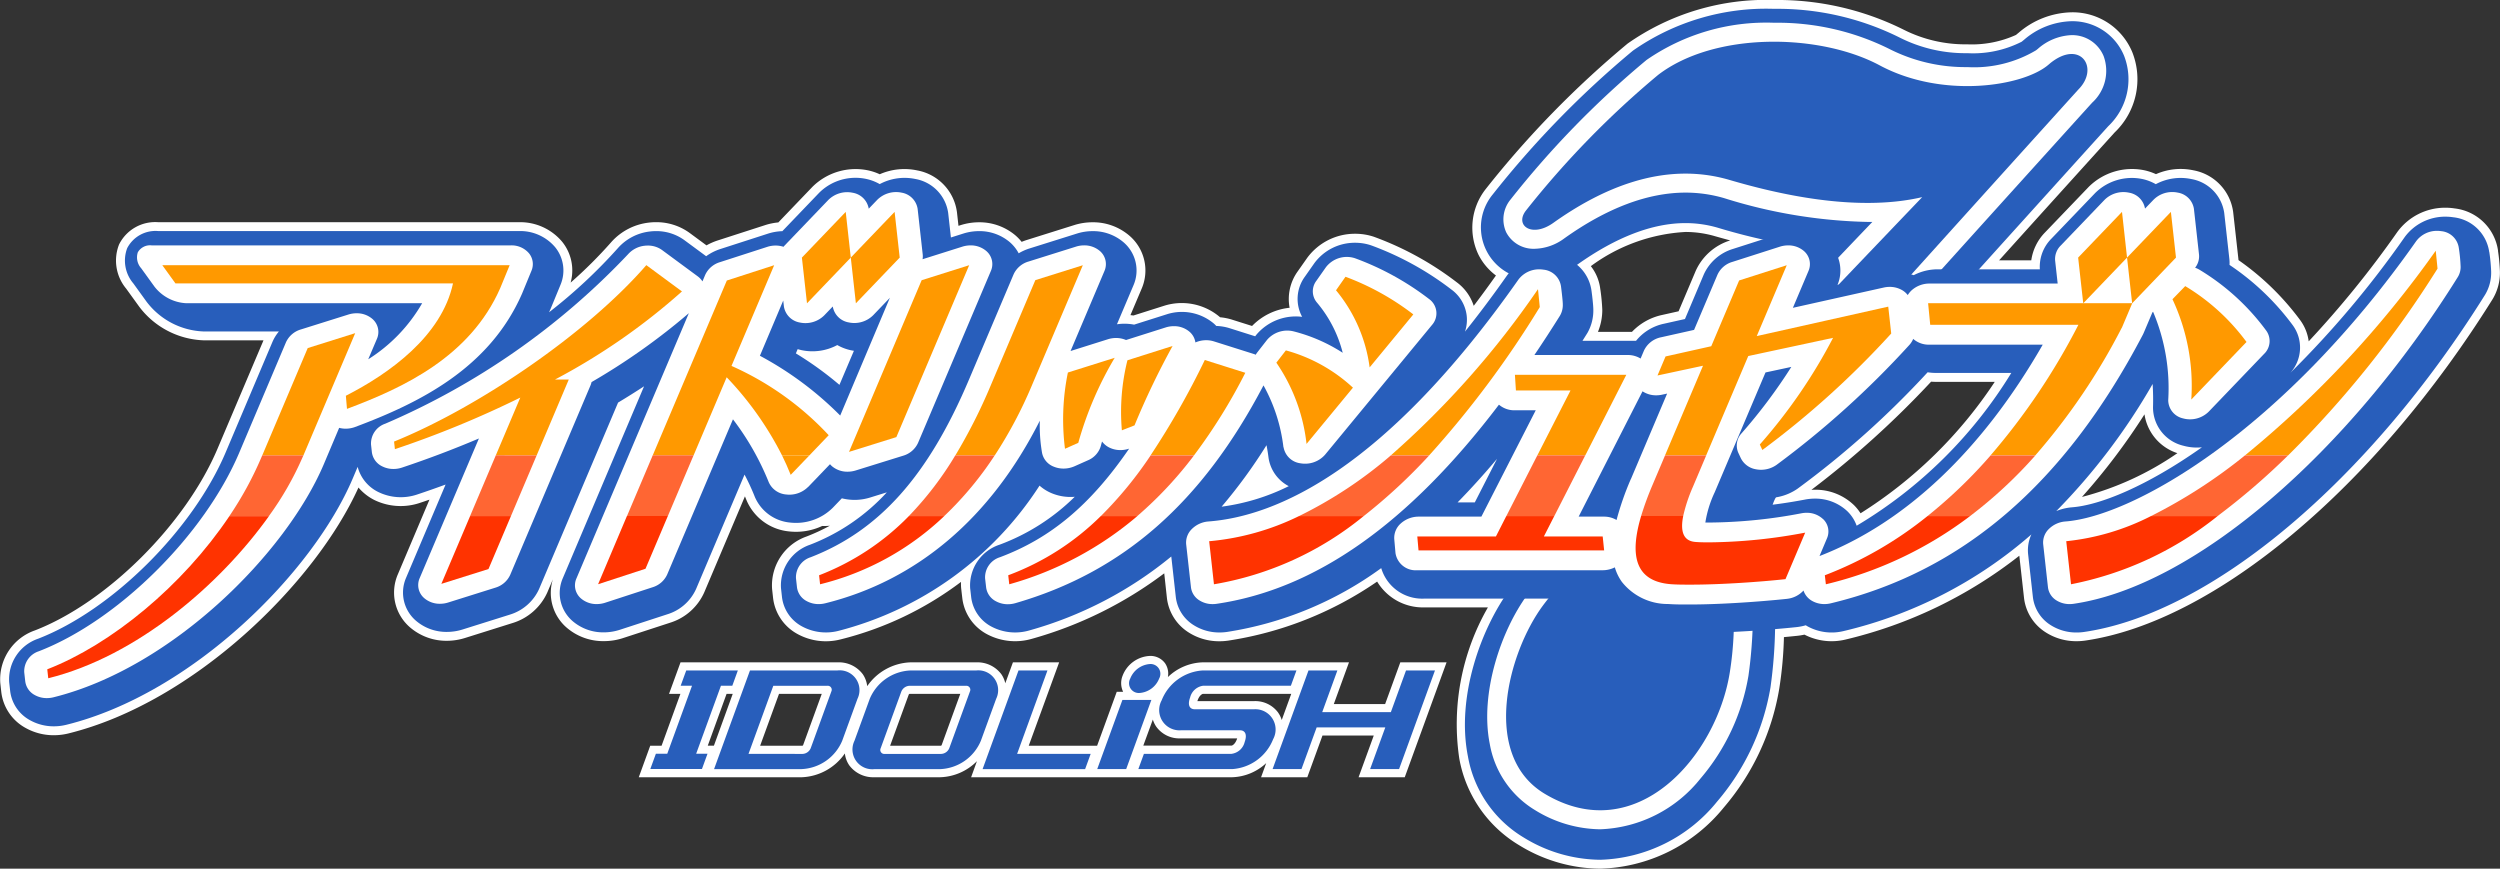 <svg id="logo" xmlns="http://www.w3.org/2000/svg" xmlns:xlink="http://www.w3.org/1999/xlink" width="172.676" height="60" viewBox="0 0 172.676 60">
  <rect x="0" y="0" width="172.676" height="60" fill="#333333" stroke="none"/>
  <defs>
    <clipPath id="clip-path">
      <rect id="長方形_4" data-name="長方形 4" width="172.676" height="60" fill="none"/>
    </clipPath>
  </defs>
  <g id="グループ_1" data-name="グループ 1" clip-path="url(#clip-path)">
    <path id="パス_19" data-name="パス 19" d="M172.543,17.33a3.419,3.419,0,0,0-3-2.934,4.132,4.132,0,0,0-.634-.049,4.087,4.087,0,0,0-3.318,1.667,69,69,0,0,1-6.128,7.562,3.16,3.16,0,0,0-.6-1.48,18.344,18.344,0,0,0-4.251-4.131c0-.054-.008-.108-.014-.161l-.352-3.157a3.385,3.385,0,0,0-2.745-2.884,4.24,4.24,0,0,0-2.588.266,3.86,3.86,0,0,0-.791-.266,4.237,4.237,0,0,0-3.851,1.142l-3.028,3.157a3.455,3.455,0,0,0-.942,1.918H138.08c3.155-3.5,6.1-6.752,7.981-8.833a5.083,5.083,0,0,0,1.227-5.518,4.462,4.462,0,0,0-4.2-2.779,5.787,5.787,0,0,0-3.66,1.412c-.048.038-.178.146-.182.15a7.391,7.391,0,0,1-3.365.65,9.468,9.468,0,0,1-4.408-1.019A19.529,19.529,0,0,0,122.538,0a16.659,16.659,0,0,0-10.122,3.013,67.137,67.137,0,0,0-9.8,10.049,4.312,4.312,0,0,0-.5,4.525,4.084,4.084,0,0,0,1.21,1.442c-.51.719-1.023,1.421-1.535,2.094a3.261,3.261,0,0,0-1.16-1.616,21.5,21.5,0,0,0-5.73-3.151,4.043,4.043,0,0,0-1.294-.21,4.089,4.089,0,0,0-3.321,1.669l-.657.935a3.274,3.274,0,0,0-.556,2.508,4.211,4.211,0,0,0-2.592,1.257l-1.365-.431a4.021,4.021,0,0,0-.843-.17l-.008-.007a4.061,4.061,0,0,0-3.879-.781l-2.1.666c-.069-.01-.137-.019-.206-.026l.772-1.821a3.168,3.168,0,0,0-.883-3.7,3.847,3.847,0,0,0-2.507-.892,4.212,4.212,0,0,0-1.266.194l-3.279,1.03c-.119.037-.236.08-.351.128a3.4,3.4,0,0,0-.449-.463,3.849,3.849,0,0,0-2.5-.889,4.215,4.215,0,0,0-1.272.2l-.143.045-.105-.944a3.384,3.384,0,0,0-2.745-2.884,4.235,4.235,0,0,0-2.588.266,3.863,3.863,0,0,0-.79-.266A4.235,4.235,0,0,0,56.12,12.9l-2.361,2.463a4.234,4.234,0,0,0-.913.187l-3.272,1.057a4.191,4.191,0,0,0-.776.341l-1.175-.867a3.912,3.912,0,0,0-2.31-.735,4.041,4.041,0,0,0-.509.031,4.1,4.1,0,0,0-2.581,1.343,30.66,30.66,0,0,1-2.81,2.8,3.145,3.145,0,0,0-.589-2.827,3.781,3.781,0,0,0-2.947-1.346H10.925a2.787,2.787,0,0,0-2.7,1.536,3.028,3.028,0,0,0,.487,3.05l.908,1.256a5.826,5.826,0,0,0,4.437,2.317H18.2L15.021,31C12.809,36.222,7.388,41.614,2.412,43.542A3.579,3.579,0,0,0,.02,47.18l.069.621a3.26,3.26,0,0,0,1.683,2.481,3.96,3.96,0,0,0,1.947.5,4.2,4.2,0,0,0,1.016-.125c8.686-2.154,17.049-10.4,20.025-16.983a3.524,3.524,0,0,0,1.1.863,4.155,4.155,0,0,0,3.135.2q.331-.11.668-.226L27.48,39.668a3.169,3.169,0,0,0,.883,3.7,3.849,3.849,0,0,0,2.507.892,4.216,4.216,0,0,0,1.266-.2l3.257-1.024a3.874,3.874,0,0,0,2.41-2.115l.385-.909a3.163,3.163,0,0,0,1.019,3.395,3.853,3.853,0,0,0,2.488.876A4.216,4.216,0,0,0,43,44.083l3.276-1.069a3.82,3.82,0,0,0,2.367-2.1l2.81-6.631c.038.092.076.184.112.275a3.558,3.558,0,0,0,2.945,2.148,4.258,4.258,0,0,0,2.281-.378,3.161,3.161,0,0,0,.53-.018,13.7,13.7,0,0,1-1.6.742,3.58,3.58,0,0,0-2.392,3.637l.069.623a3.259,3.259,0,0,0,1.683,2.478,4.072,4.072,0,0,0,2.964.377,23.011,23.011,0,0,0,8.333-3.975,3.133,3.133,0,0,0,.017.506l.072.623a3.258,3.258,0,0,0,1.755,2.509,4.131,4.131,0,0,0,3.047.294A27.448,27.448,0,0,0,80.414,39.6L80.6,41.31a3.257,3.257,0,0,0,1.5,2.373,3.906,3.906,0,0,0,2.126.609,4.2,4.2,0,0,0,.61-.044A24.669,24.669,0,0,0,95.12,40.17a3.685,3.685,0,0,0,3.242,1.783h4.408a16.189,16.189,0,0,0-1.979,10.425,8.771,8.771,0,0,0,4.135,6A10.837,10.837,0,0,0,110.53,60h0a11.377,11.377,0,0,0,8.535-4.228,16.9,16.9,0,0,0,3.828-8.2,26.841,26.841,0,0,0,.324-3.566c.335-.031.65-.062.933-.092a4.185,4.185,0,0,0,.484-.08,4.091,4.091,0,0,0,2.849.337,31.005,31.005,0,0,0,11.992-5.787l.326,2.923a3.257,3.257,0,0,0,1.5,2.372,3.908,3.908,0,0,0,2.126.609,4.188,4.188,0,0,0,.61-.044c8.965-1.313,20.007-10.571,28.133-23.588a3.543,3.543,0,0,0,.5-1.91,12.1,12.1,0,0,0-.133-1.419M150.394,31.3a20.7,20.7,0,0,1-6.591,3.024,43.823,43.823,0,0,0,4.318-5.706,3.333,3.333,0,0,0,2.273,2.682M110.536,20a3.161,3.161,0,0,0-.656-1.617,12.1,12.1,0,0,1,6.541-2.361,7.319,7.319,0,0,1,2.062.3c.348.1.684.191,1.023.284a3.868,3.868,0,0,0-2.384,2.106L115.941,21.5l-1.144.256a4.045,4.045,0,0,0-2.077,1.166h-2.349a4,4,0,0,0,.3-1.516,13.622,13.622,0,0,0-.131-1.4m27.238,6.37a30.666,30.666,0,0,1-9.269,9.077,3.257,3.257,0,0,0-.463-.571,3.835,3.835,0,0,0-2.684-1.056q-.124,0-.248.007a64.577,64.577,0,0,0,8.269-7.471c.11.008.22.013.331.013Z" transform="translate(0)" fill="#fff"/>
    <path id="パス_20" data-name="パス 20" d="M178.093,129.313l-1.048,2.879H173.5l1.048-2.879H164.42a3.618,3.618,0,0,0-2.38,1.017,1.276,1.276,0,0,0-.193-.951,1.25,1.25,0,0,0-1.045-.51,2.122,2.122,0,0,0-1.891,1.368,1.384,1.384,0,0,0,.036,1.108h-.439l-1.356,3.725h-4.723l2.1-5.757h-3.193l-.527,1.445a1.79,1.79,0,0,0-.276-.63,2.059,2.059,0,0,0-1.734-.815h-4.548a3.791,3.791,0,0,0-2.98,1.645,1.819,1.819,0,0,0-.308-.83,2.063,2.063,0,0,0-1.735-.815H128.377l-.794,2.177h.786l-1.3,3.58h-.784l-.792,2.179h11.255a3.791,3.791,0,0,0,2.98-1.645,1.805,1.805,0,0,0,.309.828,2.058,2.058,0,0,0,1.734.816h4.548a3.72,3.72,0,0,0,2.53-1.109l-.4,1.109h18.047a3.6,3.6,0,0,0,2.334-.976l-.354.976h3.193l1.048-2.879h3.542l-1.048,2.879H178.4l2.888-7.935Zm-33.947,2.212a.131.131,0,0,1,.048-.035H147.7l-1.289,3.545a.194.194,0,0,1-.039.035h-3.518Zm-8.966-.035h2.952l-1.289,3.545a.163.163,0,0,1-.039.035h-2.927Zm-4.922,3.58,1.3-3.58h.425l-1.3,3.58ZM161,133.264a1.784,1.784,0,0,0,.242.5,1.961,1.961,0,0,0,1.671.8h3.912a.357.357,0,0,1-.019.057c-.121.336-.309.443-.381.443h-6.084Zm8.661-.473a1.963,1.963,0,0,0-1.671-.8h-3.914c.005-.017.012-.037.02-.059.121-.336.309-.443.381-.443h6.083l-.657,1.806a1.784,1.784,0,0,0-.242-.5" transform="translate(-81.373 -83.564)" fill="#fff"/>
    <path id="パス_21" data-name="パス 21" d="M297.168,60.52a10.234,10.234,0,0,1-5.287-1.538,8.181,8.181,0,0,1-3.849-5.59c-.826-4.128.919-8.877,2.887-11.542,2.216-2.992,11.871-13.231,21.626-23.458a42.688,42.688,0,0,1-7.252-1.526,7.917,7.917,0,0,0-2.237-.321c-2.28,0-4.8.967-7.479,2.875a5.089,5.089,0,0,1-2.932,1,3.582,3.582,0,0,1-2.9-5.858,66.525,66.525,0,0,1,9.684-9.931,16.052,16.052,0,0,1,9.748-2.886,18.918,18.918,0,0,1,8.643,1.97,10.066,10.066,0,0,0,4.7,1.093,7.4,7.4,0,0,0,3.755-.79l.176-.144A5.212,5.212,0,0,1,329.722,2.6,3.855,3.855,0,0,1,333.355,5a4.469,4.469,0,0,1-1.1,4.854c-5.662,6.257-20.721,22.93-22.71,25.282-.81.958-.732,2.4-.509,5.09a33.211,33.211,0,0,1-.109,8.387,16.285,16.285,0,0,1-3.689,7.89,10.77,10.77,0,0,1-8.07,4.017Z" transform="translate(-186.639 -1.135)" fill="#285ebb"/>
    <path id="パス_22" data-name="パス 22" d="M300,60.179a8.73,8.73,0,0,1-4.5-1.321,6.668,6.668,0,0,1-3.132-4.576c-.7-3.507.786-7.852,2.618-10.33,2.253-3.047,12.523-13.915,23.808-25.724l-.336,0a35.412,35.412,0,0,1-9.9-1.642,9.49,9.49,0,0,0-2.669-.382c-2.607,0-5.423,1.062-8.368,3.158a3.56,3.56,0,0,1-2.043.721,2.126,2.126,0,0,1-1.971-1.13,2.153,2.153,0,0,1,.3-2.277,64.206,64.206,0,0,1,9.391-9.635,14.528,14.528,0,0,1,8.813-2.569,17.324,17.324,0,0,1,7.915,1.789,11.616,11.616,0,0,0,5.423,1.274A8.367,8.367,0,0,0,330.1,6.373c.011-.01.1-.078.125-.1a3.74,3.74,0,0,1,2.325-.947,2.348,2.348,0,0,1,2.219,1.453,2.975,2.975,0,0,1-.8,3.219c-.74.819-20.4,22.54-22.766,25.342-1.257,1.486-1.092,3.466-.866,6.206a31.733,31.733,0,0,1-.1,8.018,14.681,14.681,0,0,1-3.329,7.127A9.267,9.267,0,0,1,300,60.179Z" transform="translate(-189.469 -2.9)" fill="#fff"/>
    <path id="パス_23" data-name="パス 23" d="M333.464,9.711c-.024.018-.048.037-.069.056l-.021.018c-1.752,1.512-7.33,2.368-11.657.052C317.553,7.607,310.3,7.5,306.4,10.5a63.3,63.3,0,0,0-9.138,9.383c-.77,1.023.437,1.877,1.907.83,3.244-2.307,7.567-4.314,12.164-2.966,3.177.932,8.709,2.265,13.314,1.189-9.439,9.866-23.616,24.719-26.2,28.214-2.41,3.26-4.3,10.352.133,13,6.317,3.773,11.849-2.586,12.776-8.377,1.119-6.987-1.542-11.553,1.26-14.865,2.448-2.891,22.812-25.4,22.812-25.4,1.5-1.5.128-3.518-1.966-1.8" transform="translate(-191.88 -5.32)" fill="#285ebb"/>
    <path id="パス_24" data-name="パス 24" d="M217.583,142.289h-2l1.74-4.778h2Z" transform="translate(-139.797 -89.168)" fill="#285ebb"/>
    <path id="パス_25" data-name="パス 25" d="M142.777,131.729l-2.48,6.812h6.05a3.193,3.193,0,0,0,2.8-1.956l1.056-2.9a1.368,1.368,0,0,0-1.382-1.958Zm-.1,5.758,1.711-4.7h3.733a.274.274,0,0,1,.276.393l-1.426,3.92a.641.641,0,0,1-.562.392Z" transform="translate(-90.976 -85.419)" fill="#285ebb"/>
    <path id="パス_26" data-name="パス 26" d="M195.445,137.488l2.095-5.759h-2l-2.48,6.813h7.082l.384-1.053Z" transform="translate(-125.192 -85.419)" fill="#285ebb"/>
    <path id="パス_27" data-name="パス 27" d="M176.056,131.729h-4.548a3.194,3.194,0,0,0-2.8,1.958l-1.056,2.9a1.367,1.367,0,0,0,1.382,1.956h4.548a3.19,3.19,0,0,0,2.8-1.956l1.057-2.9a1.368,1.368,0,0,0-1.382-1.958M174.2,137.1a.638.638,0,0,1-.561.392h-3.9a.274.274,0,0,1-.276-.392l1.428-3.92a.642.642,0,0,1,.561-.393h3.9a.275.275,0,0,1,.276.393Z" transform="translate(-108.634 -85.419)" fill="#285ebb"/>
    <path id="パス_28" data-name="パス 28" d="M223.941,131.468a1.58,1.58,0,0,1-1.362,1,.674.674,0,0,1-.634-1,1.578,1.578,0,0,1,1.361-1,.676.676,0,0,1,.635,1" transform="translate(-143.877 -84.603)" fill="#285ebb"/>
    <path id="パス_29" data-name="パス 29" d="M259.246,131.729l-1.047,2.879h-4.741l1.047-2.879h-1.995l-2.48,6.812h1.995l1.049-2.879h4.741l-1.049,2.879h2l2.48-6.812Z" transform="translate(-162.132 -85.42)" fill="#285ebb"/>
    <path id="パス_30" data-name="パス 30" d="M133.435,132.783l.382-1.053h-3.565l-.384,1.053h.784l-1.711,4.7h-.786l-.384,1.053h3.566l.384-1.053h-.784l1.713-4.7Z" transform="translate(-82.854 -85.42)" fill="#285ebb"/>
    <path id="パス_31" data-name="パス 31" d="M231.644,134.409h-4.1c-.34,0-.515-.273-.318-.811a1.071,1.071,0,0,1,.91-.815h6.05l.384-1.053h-6.493a3.269,3.269,0,0,0-2.818,2.065,1.4,1.4,0,0,0,1.314,2.067h4.1c.34,0,.515.274.32.812a1.073,1.073,0,0,1-.911.814h-6.048l-.385,1.053h6.493a3.269,3.269,0,0,0,2.818-2.065,1.4,1.4,0,0,0-1.314-2.067" transform="translate(-145.024 -85.42)" fill="#285ebb"/>
    <path id="パス_32" data-name="パス 32" d="M173.067,40.061a2.808,2.808,0,0,0-2.482-2.4,3.546,3.546,0,0,0-.539-.041,3.465,3.465,0,0,0-2.815,1.406,67.543,67.543,0,0,1-7.9,9.381,2.613,2.613,0,0,0,.168-3.286,17.587,17.587,0,0,0-4.37-4.169,2.556,2.556,0,0,0-.012-.421l-.352-3.157a2.778,2.778,0,0,0-2.266-2.352,3.635,3.635,0,0,0-2.463.353,3.217,3.217,0,0,0-.915-.353,3.6,3.6,0,0,0-3.274.967l-3.028,3.157a2.752,2.752,0,0,0-.791,2.109h-7.05a3.605,3.605,0,0,0-1.66.405,3.547,3.547,0,0,0-1.877-.087l-3.388.758a2.562,2.562,0,0,0-.738-2.969,3.237,3.237,0,0,0-2.1-.738,3.6,3.6,0,0,0-1.1.172l-3.288,1.053a3.25,3.25,0,0,0-2.01,1.762l-1.3,3.078-1.453.325a3.373,3.373,0,0,0-1.928,1.181h-3.7c.115-.182.23-.364.343-.545a3.127,3.127,0,0,0,.408-1.589c0-.355-.1-1.145-.128-1.334a2.807,2.807,0,0,0-2.482-2.407,3.545,3.545,0,0,0-.539-.041,3.465,3.465,0,0,0-2.815,1.405q-1.45,2.063-2.9,3.873a2.574,2.574,0,0,0,.116-1.117,2.61,2.61,0,0,0-1.046-1.781,20.855,20.855,0,0,0-5.556-3.059,3.427,3.427,0,0,0-1.1-.178,3.466,3.466,0,0,0-2.817,1.407l-.657.936a2.6,2.6,0,0,0-.189,2.773A3.558,3.558,0,0,0,87.9,45.791l-.07.091-1.759-.557a3.415,3.415,0,0,0-.927-.157q-.074-.08-.155-.155a3.426,3.426,0,0,0-3.276-.647l-2.245.711a3.53,3.53,0,0,0-1.185-.025l1.142-2.694a2.562,2.562,0,0,0-.716-2.994,3.231,3.231,0,0,0-2.106-.745,3.6,3.6,0,0,0-1.081.166l-3.279,1.03a3.474,3.474,0,0,0-.747.335,2.7,2.7,0,0,0-.637-.79,3.235,3.235,0,0,0-2.1-.742,3.6,3.6,0,0,0-1.087.168l-.857.271-.188-1.688a2.777,2.777,0,0,0-2.266-2.352,3.635,3.635,0,0,0-2.464.353,3.219,3.219,0,0,0-.915-.353,3.481,3.481,0,0,0-.753-.082A3.547,3.547,0,0,0,57.7,35.985l-2.528,2.636a3.618,3.618,0,0,0-1,.173L50.9,39.851a3.507,3.507,0,0,0-.99.5l-1.516-1.118a3.288,3.288,0,0,0-1.944-.616,3.44,3.44,0,0,0-.435.027,3.477,3.477,0,0,0-2.191,1.136,35.825,35.825,0,0,1-4.766,4.443c.039-.083.076-.167.113-.251.011-.024.012-.027.677-1.643a2.548,2.548,0,0,0-.368-2.6,3.159,3.159,0,0,0-2.467-1.116H12.059A2.2,2.2,0,0,0,9.92,39.795a2.435,2.435,0,0,0,.425,2.435l.908,1.256a5.177,5.177,0,0,0,3.938,2.062H20.4a2.88,2.88,0,0,0-.449.727L16.722,53.9C14.452,59.253,8.883,64.788,3.769,66.77a2.965,2.965,0,0,0-2,3l.069.622A2.65,2.65,0,0,0,3.21,72.4a3.337,3.337,0,0,0,1.644.421,3.587,3.587,0,0,0,.868-.107C14.4,70.565,22.74,62.209,25.5,55.7l.339-.8a2.692,2.692,0,0,0,1.437,1.743,3.529,3.529,0,0,0,2.662.17c.655-.218,1.315-.45,1.974-.691l-2.729,6.441a2.564,2.564,0,0,0,.716,2.994A3.231,3.231,0,0,0,32,66.3a3.593,3.593,0,0,0,1.082-.166l3.257-1.024a3.253,3.253,0,0,0,2.028-1.767l5.458-12.881q.924-.556,1.795-1.126L40.007,62.592a2.562,2.562,0,0,0,.732,3.007,3.238,3.238,0,0,0,2.092.732,3.6,3.6,0,0,0,1.118-.178l3.276-1.069a3.206,3.206,0,0,0,1.991-1.755l3.345-7.894a15.755,15.755,0,0,1,.716,1.552,2.943,2.943,0,0,0,2.444,1.762,3.6,3.6,0,0,0,2.935-1.024l.626-.653a3.6,3.6,0,0,0,1.947-.052l1.16-.36a14,14,0,0,1-5.31,3.621,2.967,2.967,0,0,0-2,3l.069.623a2.653,2.653,0,0,0,1.375,2.012,3.478,3.478,0,0,0,2.513.315,23.5,23.5,0,0,0,13.9-10.035,2.993,2.993,0,0,0,.858.533,3.4,3.4,0,0,0,1.574.238,14.622,14.622,0,0,1-5.183,3.306,2.963,2.963,0,0,0-2.04,3.018l.071.623a2.657,2.657,0,0,0,1.435,2.038,3.5,3.5,0,0,0,2.585.245,26.774,26.774,0,0,0,9.8-5.105l.314,2.813a2.647,2.647,0,0,0,1.227,1.924,3.3,3.3,0,0,0,1.793.51,3.577,3.577,0,0,0,.521-.038,24.418,24.418,0,0,0,10.646-4.407,2.953,2.953,0,0,0,2.96,2.107h12.751c.04.062.082.123.124.182a5.527,5.527,0,0,0,4.341,2.148c.534.038,1.043.038,1.582.038,2.324,0,5.183-.216,6.926-.4a3.583,3.583,0,0,0,.639-.127c.038.024.077.048.117.071a3.467,3.467,0,0,0,2.5.328,30.231,30.231,0,0,0,12.968-6.675,2.608,2.608,0,0,0-.227,1.368l.331,2.973a2.648,2.648,0,0,0,1.227,1.924,3.3,3.3,0,0,0,1.792.51,3.571,3.571,0,0,0,.521-.038c8.794-1.287,19.667-10.436,27.7-23.305A2.954,2.954,0,0,0,173.2,41.4a12.139,12.139,0,0,0-.128-1.339M144.25,57.694a3.6,3.6,0,0,0-1.087.261,42.858,42.858,0,0,0,6.655-8.78c.033.521.043,1.061.027,1.61a2.719,2.719,0,0,0,2.1,2.656,3.456,3.456,0,0,0,.929.126,3.4,3.4,0,0,0,.35-.018c-3.838,2.711-7.062,4-8.978,4.145m-4.19-9.281a31.3,31.3,0,0,1-10.681,10.553,2.623,2.623,0,0,0-.635-.993,3.219,3.219,0,0,0-2.253-.879,3.611,3.611,0,0,0-.684.066,35.28,35.28,0,0,1-3.511.492,1.86,1.86,0,0,1,.116-.7c.06.015.122.028.184.04a3.6,3.6,0,0,0,2.706-.587,62.342,62.342,0,0,0,8.98-8.038,3.521,3.521,0,0,0,.561.045ZM90.15,56.233a14.7,14.7,0,0,1-4.637,1.417,35.554,35.554,0,0,0,3.1-4.246q.082.409.135.828a2.642,2.642,0,0,0,1.4,2m14.392-1.894L103,57.355h-1.189q1.369-1.4,2.73-3.016M60.115,46.883l-1,2.354a23.369,23.369,0,0,0-3.009-2.174l.125-.295c.089.028.18.052.272.072a3.622,3.622,0,0,0,2.464-.353,3.213,3.213,0,0,0,.915.353c.076.017.153.031.231.043" transform="translate(-1.135 -22.654)" fill="#285ebb"/>
    <path id="パス_33" data-name="パス 33" d="M299.151,47.51l.618-1.459.049-.051a13.538,13.538,0,0,1,1.047,6.111,1.3,1.3,0,0,0,1.023,1.255,1.748,1.748,0,0,0,.478.065,1.824,1.824,0,0,0,1.305-.538l3.81-3.974a1.23,1.23,0,0,0,.154-1.614A15.92,15.92,0,0,0,303,43.085a1.646,1.646,0,0,0-.278-.125,1.27,1.27,0,0,0,.27-.912l-.352-3.157a1.342,1.342,0,0,0-1.105-1.117,1.842,1.842,0,0,0-.39-.042,1.819,1.819,0,0,0-1.3.538l-.583.607a1.341,1.341,0,0,0-1.1-1.1,1.848,1.848,0,0,0-1.7.5l-3.027,3.157a1.3,1.3,0,0,0-.38,1.042l.174,1.577h-8.853a1.839,1.839,0,0,0-1.24.473,1.568,1.568,0,0,0-.262.323,1.341,1.341,0,0,0-.39-.342,1.7,1.7,0,0,0-.858-.224,1.892,1.892,0,0,0-.411.046l-6.275,1.4,1.077-2.544a1.188,1.188,0,0,0-.34-1.4,1.644,1.644,0,0,0-1.063-.368,1.889,1.889,0,0,0-.575.09l-3.287,1.053a1.628,1.628,0,0,0-1.02.881l-1.617,3.813-2.283.511a1.661,1.661,0,0,0-1.181.926l-.229.542a1.688,1.688,0,0,0-.894-.245h-6.441c.591-.874,1.18-1.778,1.768-2.72a1.451,1.451,0,0,0,.193-.785c0-.274-.124-1.238-.124-1.238a1.358,1.358,0,0,0-1.216-1.152,1.841,1.841,0,0,0-.28-.022,1.783,1.783,0,0,0-1.45.715c-9.251,13.162-16.746,16.347-21.4,16.7a1.816,1.816,0,0,0-1.151.521,1.305,1.305,0,0,0-.393,1.055l.332,2.974a1.237,1.237,0,0,0,.582.9,1.684,1.684,0,0,0,.911.258,1.854,1.854,0,0,0,.274-.02c6.825-1,13.248-5.518,19.505-13.755a1.628,1.628,0,0,0,1.079.388h1.462l-3.755,7.345h-4.328a1.84,1.84,0,0,0-1.234.468,1.331,1.331,0,0,0-.455,1.085l.085.964a1.407,1.407,0,0,0,1.5,1.186H261.8a1.888,1.888,0,0,0,.843-.2,3.3,3.3,0,0,0,.486,1.005,4.039,4.039,0,0,0,3.191,1.527c.473.034.952.034,1.461.034,2.259,0,5.043-.21,6.744-.39a1.8,1.8,0,0,0,1.148-.575,1.282,1.282,0,0,0,.6.72,1.709,1.709,0,0,0,.844.216,1.872,1.872,0,0,0,.441-.053C286.653,63.957,293.7,57.9,299.1,47.61a.834.834,0,0,0,.048-.1m-35.4,10.047a19.939,19.939,0,0,0-.987,2.828,1.677,1.677,0,0,0-.864-.233h-1.754l4.412-8.656a1.676,1.676,0,0,0,.939.277,1.925,1.925,0,0,0,.4-.042l.36-.078-2.5,5.9m13.27,2.77a1.614,1.614,0,0,0-1.136-.436,1.851,1.851,0,0,0-.357.034,34.936,34.936,0,0,1-6.214.638c-.15,0-.292,0-.423,0a7.652,7.652,0,0,1,.647-2.09l3.508-8.275,1.784-.383a36.745,36.745,0,0,1-3.428,4.574,1.243,1.243,0,0,0-.237,1.35l.176.379a1.425,1.425,0,0,0,1.059.77,1.768,1.768,0,0,0,.336.032,1.862,1.862,0,0,0,1.069-.336,63.063,63.063,0,0,0,9.142-8.248,1.438,1.438,0,0,0,.3-.457,1.621,1.621,0,0,0,1.091.4h7.856c-4.175,7.279-9.472,12.3-15.418,14.6l.515-1.221a1.182,1.182,0,0,0-.265-1.331" transform="translate(-151.105 -24.468)" fill="#fff"/>
    <path id="パス_34" data-name="パス 34" d="M190.063,62.147a1.355,1.355,0,0,0,1.171,1.116,1.836,1.836,0,0,0,1.7-.6l7.373-8.945a1.213,1.213,0,0,0-.19-1.8A19.289,19.289,0,0,0,195,49.1a1.818,1.818,0,0,0-2.016.625l-.658.936a1.2,1.2,0,0,0,.053,1.511,8.67,8.67,0,0,1,1.77,3.457,11.469,11.469,0,0,0-3.408-1.483,1.83,1.83,0,0,0-1.831.607l-.661.848a1.547,1.547,0,0,0-.109.163c-.031-.012-.057-.028-.089-.038l-2.8-.885a1.777,1.777,0,0,0-.534-.081,1.891,1.891,0,0,0-.743.155,1.2,1.2,0,0,0-.384-.719,1.63,1.63,0,0,0-1.1-.405,1.881,1.881,0,0,0-.57.088l-2.738.868a1.746,1.746,0,0,0-.688-.14,1.882,1.882,0,0,0-.566.088l-2.577.812,2.34-5.526a1.189,1.189,0,0,0-.336-1.4,1.643,1.643,0,0,0-1.067-.371,1.875,1.875,0,0,0-.563.087l-3.28,1.03a1.628,1.628,0,0,0-1.028.884l-3.082,7.271c-2.815,6.645-6.191,10.429-10.942,12.271a1.453,1.453,0,0,0-1.007,1.454l.069.622a1.257,1.257,0,0,0,.657.945,1.708,1.708,0,0,0,.839.213,1.909,1.909,0,0,0,.454-.055c6.361-1.578,11.451-5.92,14.823-12.612a11.11,11.11,0,0,0,.154,2.224,1.3,1.3,0,0,0,.822.956,1.742,1.742,0,0,0,.662.127,1.89,1.89,0,0,0,.764-.162l.919-.409a1.543,1.543,0,0,0,.895-1c.023-.1.055-.2.081-.3a1.4,1.4,0,0,0,.526.43,1.729,1.729,0,0,0,.746.164,1.9,1.9,0,0,0,.6-.1c-2.7,3.938-5.457,6.2-8.924,7.5a1.455,1.455,0,0,0-1.025,1.465l.072.623a1.258,1.258,0,0,0,.686.959,1.714,1.714,0,0,0,.808.2,1.9,1.9,0,0,0,.523-.074c7.436-2.151,12.891-6.937,17.14-15.042a11.563,11.563,0,0,1,1.378,4.276" transform="translate(-101.407 -31.262)" fill="#fff"/>
    <path id="パス_35" data-name="パス 35" d="M103.079,58.1l1.507-1.57a1.271,1.271,0,0,0,.144.146,1.64,1.64,0,0,0,1.068.373,1.9,1.9,0,0,0,.559-.085l3.275-1.018a1.631,1.631,0,0,0,1.034-.886l5.03-11.873a1.186,1.186,0,0,0-.337-1.4,1.64,1.64,0,0,0-1.065-.37,1.877,1.877,0,0,0-.567.088l-2.748.868a1.2,1.2,0,0,0,.011-.323l-.352-3.157a1.34,1.34,0,0,0-1.1-1.117,1.847,1.847,0,0,0-1.695.5l-.582.607a1.343,1.343,0,0,0-1.1-1.1,1.847,1.847,0,0,0-1.695.5l-3.028,3.157c-.023.024-.043.049-.064.074a1.787,1.787,0,0,0-.545-.086,1.883,1.883,0,0,0-.579.092l-3.271,1.057a1.632,1.632,0,0,0-1.015.88l-.188.447a1.32,1.32,0,0,0-.33-.351l-2.461-1.815a1.664,1.664,0,0,0-.987-.309,1.866,1.866,0,0,0-.228.014,1.784,1.784,0,0,0-1.129.582A50.424,50.424,0,0,1,73.864,53.734a1.445,1.445,0,0,0-.98,1.443l.058.525a1.267,1.267,0,0,0,.716.978,1.721,1.721,0,0,0,.778.18,1.871,1.871,0,0,0,.6-.1c1.778-.593,3.55-1.264,5.3-2.007L76.243,64.4a1.189,1.189,0,0,0,.337,1.4,1.641,1.641,0,0,0,1.066.371,1.872,1.872,0,0,0,.565-.087l3.257-1.024a1.63,1.63,0,0,0,1.028-.884l5.546-13.086a1.3,1.3,0,0,0,.073-.231A44.905,44.905,0,0,0,94.836,46.1L87.069,64.426a1.188,1.188,0,0,0,.344,1.4,1.642,1.642,0,0,0,1.059.366,1.881,1.881,0,0,0,.583-.093l3.275-1.069a1.625,1.625,0,0,0,1.009-.878l4.544-10.722a18.594,18.594,0,0,1,2.471,4.343,1.44,1.44,0,0,0,1.206.849,1.791,1.791,0,0,0,.215.013,1.822,1.822,0,0,0,1.3-.538m-1.72-12.87.045.4a1.339,1.339,0,0,0,1.1,1.117,1.843,1.843,0,0,0,1.695-.5l.582-.607a1.343,1.343,0,0,0,1.1,1.1,1.843,1.843,0,0,0,1.695-.5l1.149-1.2L105.29,53.17a23.249,23.249,0,0,0-5.546-4.129Z" transform="translate(-47.257 -24.468)" fill="#fff"/>
    <path id="パス_36" data-name="パス 36" d="M430.248,47.768a10.8,10.8,0,0,0-.123-1.238,1.348,1.348,0,0,0-1.217-1.152,1.814,1.814,0,0,0-.28-.021,1.78,1.78,0,0,0-1.449.716c-9.252,13.162-19.56,19-24.218,19.357a1.816,1.816,0,0,0-1.151.52,1.3,1.3,0,0,0-.391,1.055l.33,2.974a1.239,1.239,0,0,0,.581.9,1.7,1.7,0,0,0,.914.258,1.863,1.863,0,0,0,.272-.02c8.368-1.225,18.942-10.394,26.538-22.565a1.314,1.314,0,0,0,.194-.785" transform="translate(-260.295 -29.412)" fill="#fff"/>
    <path id="パス_37" data-name="パス 37" d="M39.121,51.572l.661-1.607a1.179,1.179,0,0,0-.169-1.206,1.577,1.577,0,0,0-1.238-.549H13.545a.975.975,0,0,0-.952.479,1.127,1.127,0,0,0,.232,1.1l.908,1.257a2.958,2.958,0,0,0,2.2,1.159h16.3a11.129,11.129,0,0,1-3.726,3.873l.6-1.408a1.188,1.188,0,0,0-.336-1.4A1.638,1.638,0,0,0,27.7,52.9a1.878,1.878,0,0,0-.564.087l-3.28,1.03a1.632,1.632,0,0,0-1.029.885L19.6,62.525c-2.415,5.7-8.368,11.6-13.848,13.721A1.452,1.452,0,0,0,4.748,77.7l.07.623a1.253,1.253,0,0,0,.655.945,1.7,1.7,0,0,0,.839.213,1.882,1.882,0,0,0,.453-.056c8.18-2.028,16.062-9.938,18.675-16.1L26.5,60.814a1.793,1.793,0,0,0,.445.058,1.891,1.891,0,0,0,.66-.119c4.426-1.656,9.256-4.042,11.514-9.18" transform="translate(-3.074 -31.262)" fill="#fff"/>
    <path id="パス_38" data-name="パス 38" d="M232.609,71.615l-2.8-.885a55.483,55.483,0,0,1-3.747,6.587h3a38.37,38.37,0,0,0,3.542-5.7" transform="translate(-146.592 -45.865)" fill="#f90"/>
    <path id="パス_39" data-name="パス 39" d="M305.333,73.64h-7.694l.069,1.081h3.771l-2.29,4.482H302.5Z" transform="translate(-193.003 -47.752)" fill="#f90"/>
    <path id="パス_40" data-name="パス 40" d="M331.934,58.378l5.854-1.256a36.715,36.715,0,0,1-5.06,7.367l.176.379a61.542,61.542,0,0,0,8.9-8.045l-.205-1.856L332.517,57c1.151-2.717,2.072-4.894,2.072-4.894L331.3,53.158s-.858,2.026-1.926,4.543l-3.156.706-.557,1.315,3.143-.674c-.935,2.206-1.936,4.567-2.623,6.191h2.842c.764-1.807,1.878-4.432,2.908-6.862" transform="translate(-211.177 -33.787)" fill="#f90"/>
    <path id="パス_41" data-name="パス 41" d="M392.2,61.284l.719-1.7H378.82l.146,1.491H389.2a45.734,45.734,0,0,1-6.062,9.013h3.092a43.923,43.923,0,0,0,5.966-8.809" transform="translate(-245.645 -38.64)" fill="#f90"/>
    <path id="パス_42" data-name="パス 42" d="M428.132,64.045l3.811-3.974a14.581,14.581,0,0,0-4.232-3.858l-.882.906a14.085,14.085,0,0,1,1.3,6.926" transform="translate(-276.776 -36.451)" fill="#f90"/>
    <path id="パス_43" data-name="パス 43" d="M256.061,71.415a11.119,11.119,0,0,0-4.632-2.574l-.658.848a12.3,12.3,0,0,1,2.085,5.612Z" transform="translate(-162.613 -44.639)" fill="#f90"/>
    <path id="パス_44" data-name="パス 44" d="M267.83,56.974a17.956,17.956,0,0,0-4.685-2.6l-.655.935a10.473,10.473,0,0,1,2.322,5.325Z" transform="translate(-170.211 -35.258)" fill="#f90"/>
    <path id="パス_45" data-name="パス 45" d="M411.329,41.629,408.3,44.786l.352,3.157,3.026-3.157Z" transform="translate(-264.762 -26.994)" fill="#f90"/>
    <path id="パス_46" data-name="パス 46" d="M421.29,44.786l-.352-3.157-3.028,3.157.352,3.157Z" transform="translate(-270.994 -26.994)" fill="#f90"/>
    <path id="パス_47" data-name="パス 47" d="M133.349,59.845a22.55,22.55,0,0,1,3.823,5.395h1.89l1.334-1.393a20.543,20.543,0,0,0-6.714-4.786l2.947-6.956-3.269,1.057L128.24,65.24h2.823Z" transform="translate(-83.157 -33.787)" fill="#f90"/>
    <path id="パス_48" data-name="パス 48" d="M160.926,44.786l-.35-3.157-3.027,3.157.352,3.157Z" transform="translate(-102.162 -26.994)" fill="#f90"/>
    <path id="パス_49" data-name="パス 49" d="M170.538,44.786l-.352-3.157-3.027,3.157.352,3.157Z" transform="translate(-108.395 -26.994)" fill="#f90"/>
    <path id="パス_50" data-name="パス 50" d="M454.382,50.49l-.123-1.238A71.605,71.605,0,0,1,441.084,63.39h2.98a71.612,71.612,0,0,0,10.318-12.9" transform="translate(-286.021 -31.937)" fill="#f90"/>
    <path id="パス_51" data-name="パス 51" d="M283.551,58.049l-.123-1.237a61.407,61.407,0,0,1-10.163,11.48h2.647a68.7,68.7,0,0,0,7.639-10.242" transform="translate(-177.198 -36.84)" fill="#f90"/>
    <path id="パス_52" data-name="パス 52" d="M51.971,53.362c-.779,3.631-4.378,6.218-7.4,7.76l.077.906c3.893-1.457,8.5-3.591,10.587-8.344l.649-1.578H31.894l.908,1.257Z" transform="translate(-20.682 -33.787)" fill="#f90"/>
    <path id="パス_53" data-name="パス 53" d="M57.944,65.454l-3.279,1.03L51.523,73.9h2.843Z" transform="translate(-33.41 -42.443)" fill="#f90"/>
    <path id="パス_54" data-name="パス 54" d="M192.985,60.407l3.518-8.3-3.28,1.03-3.08,7.271a37.267,37.267,0,0,1-2.445,4.834h2.722a30.321,30.321,0,0,0,2.565-4.834" transform="translate(-121.712 -33.788)" fill="#f90"/>
    <path id="パス_55" data-name="パス 55" d="M170.07,63.979,175.1,52.106l-3.283,1.037L166.8,65Z" transform="translate(-108.158 -33.788)" fill="#f90"/>
    <path id="パス_56" data-name="パス 56" d="M208.975,76.581l.92-.41a24.214,24.214,0,0,1,2.516-5.874l-3.235,1.018a16.126,16.126,0,0,0-.2,5.266" transform="translate(-135.417 -45.584)" fill="#f90"/>
    <path id="パス_57" data-name="パス 57" d="M221.174,73.457a54.233,54.233,0,0,1,2.63-5.484l-3.12.989A14.716,14.716,0,0,0,220.3,73.8Z" transform="translate(-142.812 -44.077)" fill="#f90"/>
    <path id="パス_58" data-name="パス 58" d="M89.489,60H88.54a44,44,0,0,0,8.766-6.084L94.845,52.1C90.736,56.84,83.2,61.948,77.421,64.286l.058.525a69.5,69.5,0,0,0,8.661-3.563L84.448,65.24h2.823Z" transform="translate(-50.203 -33.787)" fill="#f90"/>
    <path id="パス_59" data-name="パス 59" d="M222.723,89.468h-3a26.936,26.936,0,0,1-3.438,4.191H218.8a26.848,26.848,0,0,0,3.919-4.191" transform="translate(-140.247 -58.015)" fill="#f63"/>
    <path id="パス_60" data-name="パス 60" d="M298.094,89.468l-2.139,4.191h3.313l2.136-4.191Z" transform="translate(-191.91 -58.016)" fill="#f63"/>
    <path id="パス_61" data-name="パス 61" d="M326.929,89.468h-2.842c-.517,1.217-.858,2.021-.863,2.035a20.944,20.944,0,0,0-.791,2.156h2.906a11.046,11.046,0,0,1,.679-2.039c.117-.277.453-1.067.911-2.152" transform="translate(-209.08 -58.015)" fill="#f63"/>
    <path id="パス_62" data-name="パス 62" d="M386.157,89.468h-3.092a33.538,33.538,0,0,1-4.36,4.191h2.94a31.033,31.033,0,0,0,4.512-4.191" transform="translate(-245.571 -58.015)" fill="#f63"/>
    <path id="パス_63" data-name="パス 63" d="M154.243,90.814l1.292-1.346h-1.891c.213.433.417.88.6,1.346" transform="translate(-99.63 -58.015)" fill="#f90"/>
    <path id="パス_64" data-name="パス 64" d="M124.964,89.468l-1.776,4.191h2.822l1.776-4.191Z" transform="translate(-79.881 -58.016)" fill="#f63"/>
    <path id="パス_65" data-name="パス 65" d="M429.113,89.468a35.75,35.75,0,0,1-6.488,4.191h4.594a47.926,47.926,0,0,0,4.871-4.191Z" transform="translate(-274.05 -58.015)" fill="#f63"/>
    <path id="パス_66" data-name="パス 66" d="M264.217,89.468H261.57a29.737,29.737,0,0,1-6.341,4.191h4.466a38.086,38.086,0,0,0,4.522-4.191" transform="translate(-165.501 -58.015)" fill="#f63"/>
    <path id="パス_67" data-name="パス 67" d="M50.183,89.468H47.34l-.089.208a24.006,24.006,0,0,1-2.18,3.983H47.8a21.432,21.432,0,0,0,2.291-3.983Z" transform="translate(-29.227 -58.015)" fill="#f63"/>
    <path id="パス_68" data-name="パス 68" d="M184.5,89.468h-2.722a22.939,22.939,0,0,1-3.208,4.191h2.444a23.516,23.516,0,0,0,3.486-4.191" transform="translate(-115.795 -58.015)" fill="#f63"/>
    <path id="パス_69" data-name="パス 69" d="M94.135,89.468,92.359,93.66h2.822l1.776-4.191Z" transform="translate(-59.89 -58.016)" fill="#f63"/>
    <path id="パス_70" data-name="パス 70" d="M198.09,105.481l.071.623a23.272,23.272,0,0,0,8.848-4.713h-2.524a17.983,17.983,0,0,1-6.395,4.09" transform="translate(-128.451 -65.747)" fill="#f30"/>
    <path id="パス_71" data-name="パス 71" d="M283.888,102.8h-5.431l.085.964h12.821l-.1-.964H287.2l.719-1.41h-3.313Z" transform="translate(-180.564 -65.747)" fill="#f30"/>
    <path id="パス_72" data-name="パス 72" d="M323.828,106.1c.408.029.85.029,1.329.029,2.16,0,4.89-.2,6.547-.38l1.361-3.213a36.868,36.868,0,0,1-6.571.671c-.359,0-.7,0-1.028-.029-.852-.074-1.028-.777-.826-1.791h-2.906c-.767,2.584-.522,4.528,2.093,4.713" transform="translate(-208.38 -65.747)" fill="#f30"/>
    <path id="パス_73" data-name="パス 73" d="M358.533,105.481l.072.623a26.716,26.716,0,0,0,9.961-4.713h-2.94a26.2,26.2,0,0,1-7.093,4.09" transform="translate(-232.491 -65.747)" fill="#f30"/>
    <path id="パス_74" data-name="パス 74" d="M117.507,106.1l3.275-1.069,1.544-3.644H119.5Z" transform="translate(-76.197 -65.747)" fill="#f30"/>
    <path id="パス_75" data-name="パス 75" d="M405.955,103.129l.33,2.974a23.325,23.325,0,0,0,10.126-4.712h-4.6a16.548,16.548,0,0,1-5.859,1.738" transform="translate(-263.239 -65.747)" fill="#f30"/>
    <path id="パス_76" data-name="パス 76" d="M237.569,103.13l.33,2.974a22.133,22.133,0,0,0,10.343-4.713h-4.465a17.6,17.6,0,0,1-6.208,1.738" transform="translate(-154.051 -65.747)" fill="#f30"/>
    <path id="パス_77" data-name="パス 77" d="M9.285,111.972l.069.623c6.119-1.518,11.869-6.468,15.243-11.2H21.866c-3.236,4.823-8.172,8.873-12.581,10.581" transform="translate(-6.021 -65.747)" fill="#f30"/>
    <path id="パス_78" data-name="パス 78" d="M160.927,105.481l.069.623a19.005,19.005,0,0,0,8.579-4.713h-2.444a17.4,17.4,0,0,1-6.2,4.09" transform="translate(-104.353 -65.747)" fill="#f30"/>
    <path id="パス_79" data-name="パス 79" d="M86.713,106.074l3.256-1.024,1.551-3.659H88.7Z" transform="translate(-56.229 -65.747)" fill="#f30"/>
  </g>
</svg>
